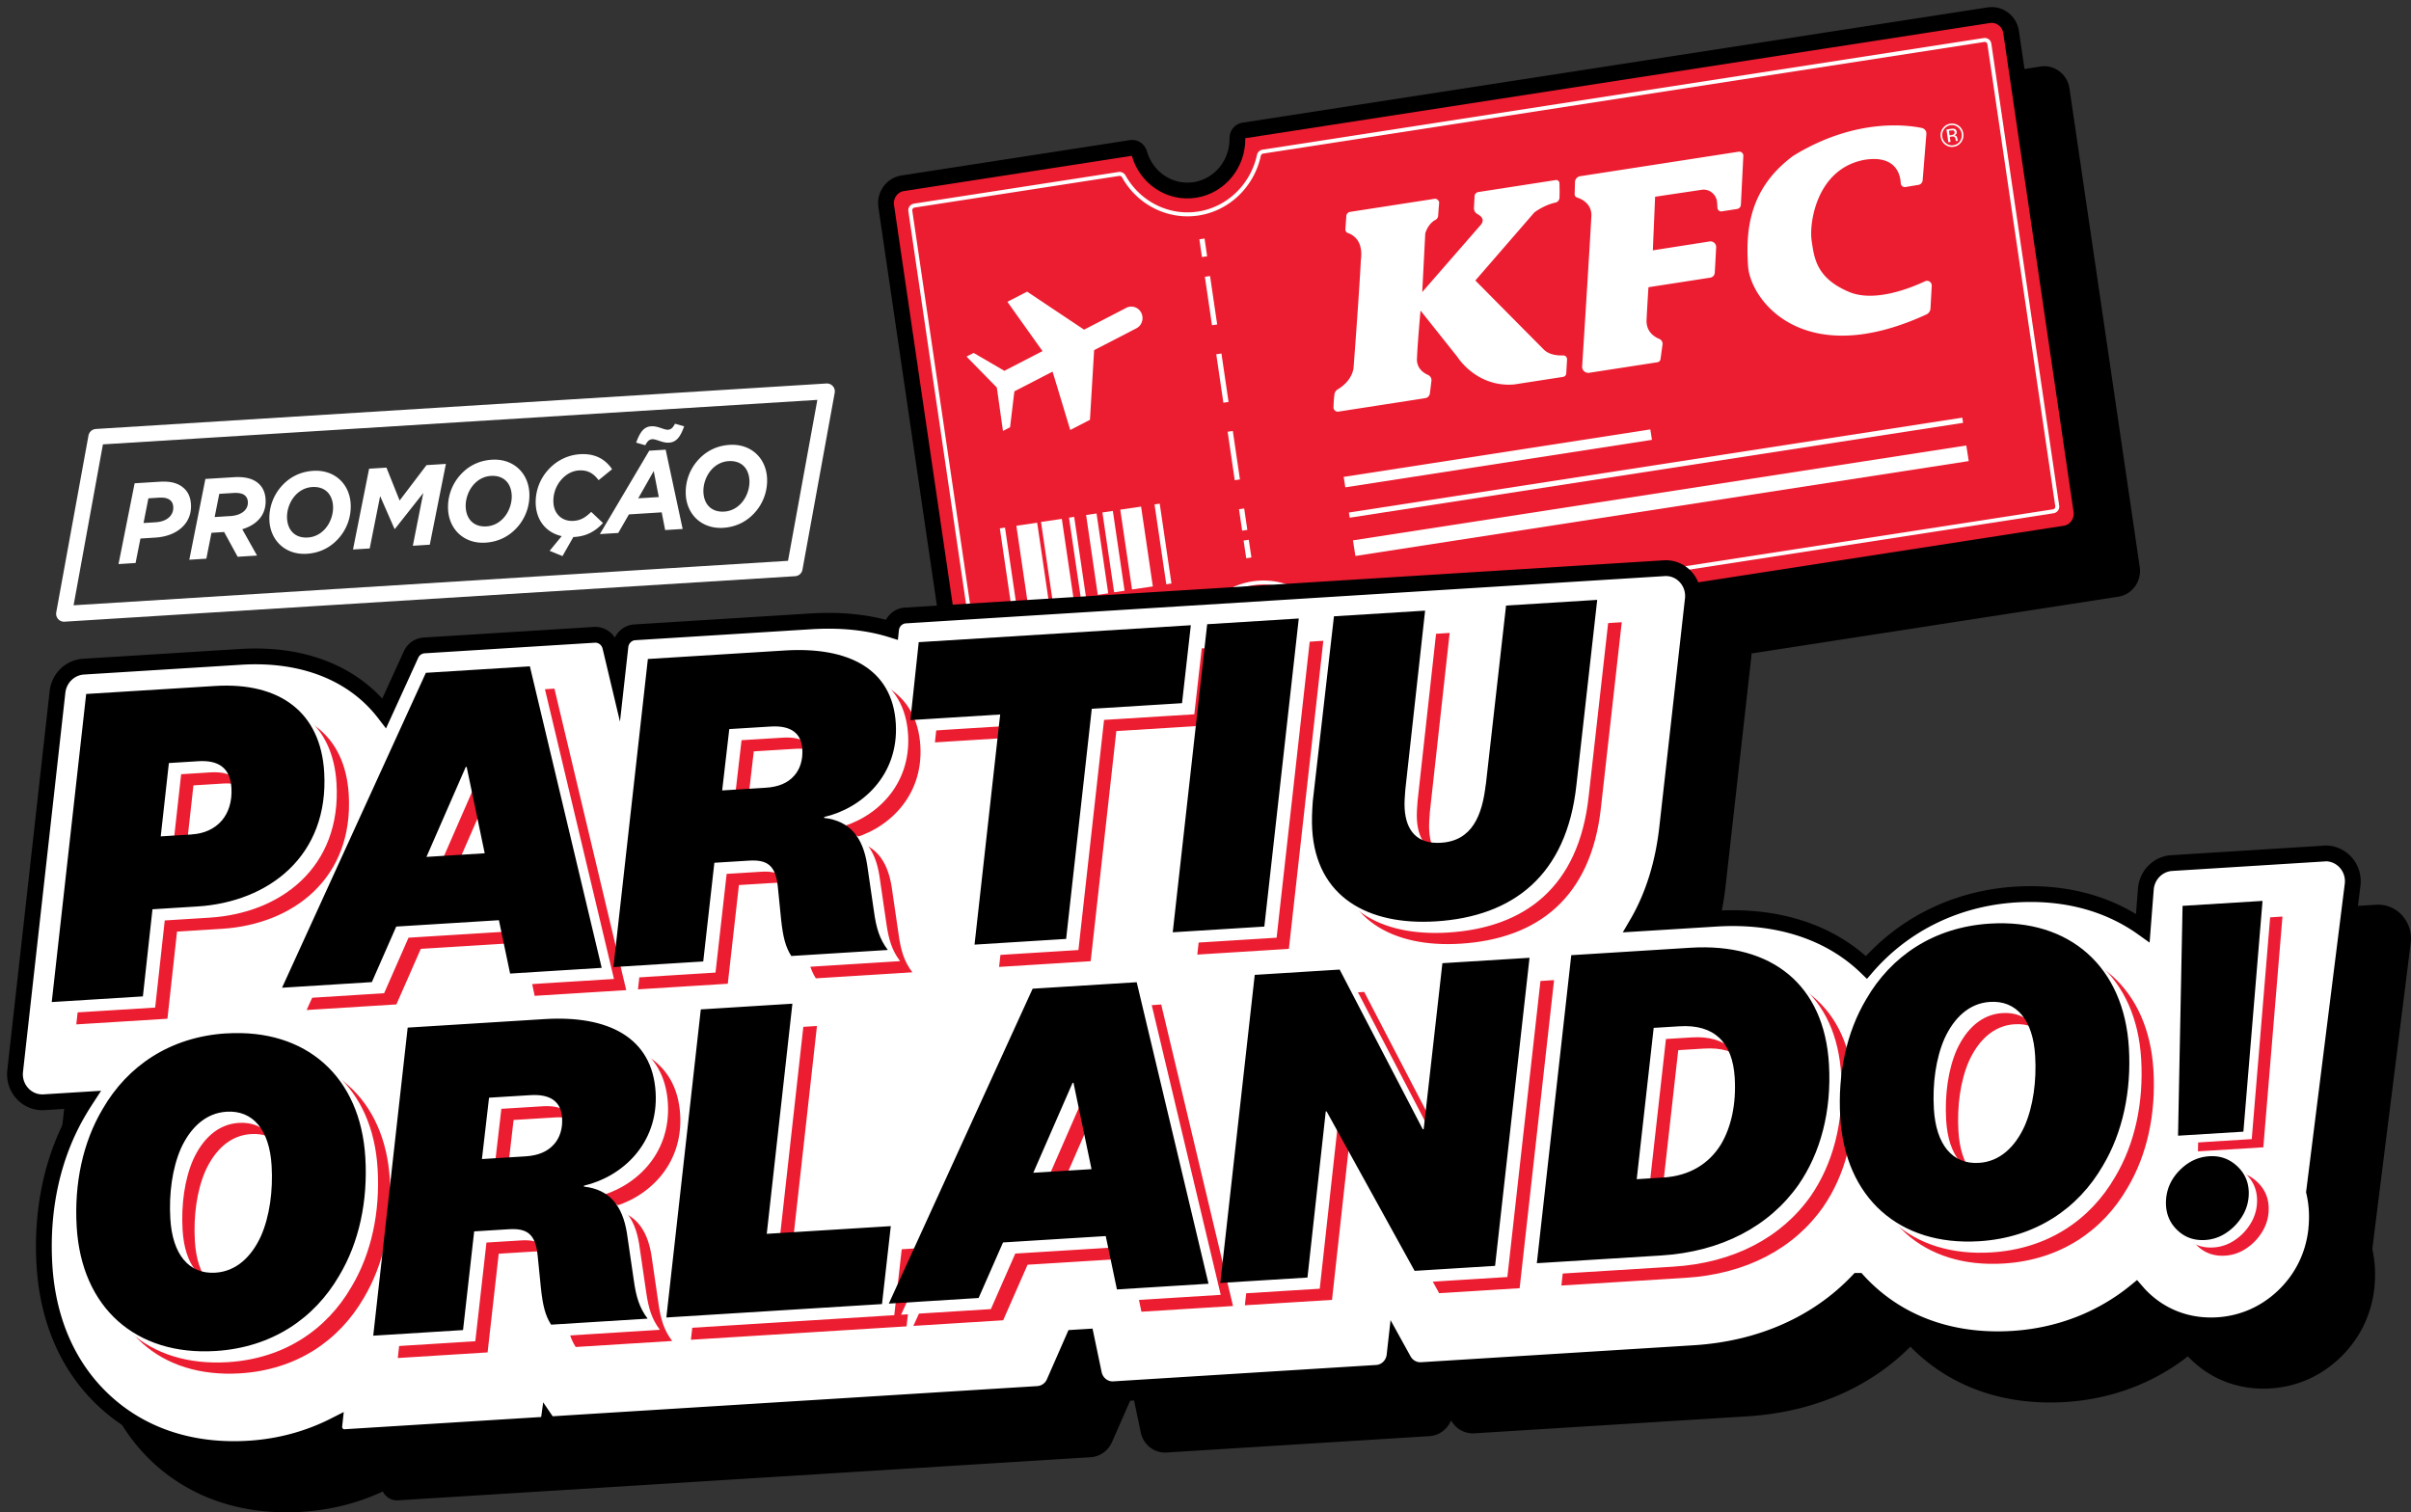 <svg xmlns="http://www.w3.org/2000/svg" width="322" height="202" fill="none"><rect width="100%" height="100%" fill="#333333" stroke="none"/><path fill="#000" d="M320.816 122.27a4.33 4.33 0 0 0-3.485-1.424l-20.31 1.268c-2.211.136-4.003 1.948-4.182 4.21l-.299 3.863c-4.613-2.916-10.241-4.251-16.361-3.87-7.786.484-14.835 3.815-19.926 9.402-5.038-4.544-11.954-6.684-20.065-6.173l-9.14.573c1.806-3.502 2.961-7.535 3.439-12.011l3.405-30.338q.027-.245.026-.49l49.005-7.583c1.852-.286 3.126-2.064 2.847-3.965l-9.385-63.924c-.279-1.901-2.018-3.21-3.863-2.923l-99.516 15.397c-.883.136-1.513.913-1.5 1.853.053 3.018-2.111 5.634-5.025 6.084s-5.728-1.397-6.544-4.3c-.253-.885-1.095-1.45-1.965-1.314l-30.512 4.721a3.34 3.34 0 0 0-2.224 1.376 3.52 3.52 0 0 0-.624 2.59l7.852 53.48-4.56.286a2.83 2.83 0 0 0-2.403 1.69c-3.033-.832-6.478-1.138-10.261-.9l-23.483 1.465c-1.255.075-2.284.981-2.576 2.2a2.82 2.82 0 0 0-2.814-1.866L63.62 93.064a2.81 2.81 0 0 0-2.39 1.669l-3.066 6.717c-4.334-4.925-11.025-7.35-19.003-6.86l-21.014 1.308c-2.184.136-3.95 1.853-4.195 4.08L8.29 150.613a4.6 4.6 0 0 0 1.182 3.644 4.37 4.37 0 0 0 3.478 1.411l4.082-.252a1 1 0 0 0-.073.129c-3.578 6.016-5.224 13.312-4.766 21.113.465 7.835 3.438 14.409 8.596 19.021 4.447 3.972 10.128 6.125 16.567 6.309.969.027 1.958.013 2.967-.055 3.81-.238 7.44-1.151 10.806-2.711.092.184.205.354.351.504.432.47 1.036.715 1.666.674l92.52-5.763c1.241-.075 2.33-.852 2.841-2.01l2.429-5.532.525-.034.889 4.251c.352 1.669 1.792 2.8 3.465 2.698l35.099-2.187c1.301-.082 2.403-.92 2.881-2.105.623 1.131 1.838 1.812 3.106 1.73l36.44-2.268c8.728-.545 16.248-3.754 21.804-9.307.385.396.783.777 1.181 1.131 5.118 4.572 11.868 6.738 19.528 6.261 6.08-.381 11.715-2.479 16.348-6.097 2.867 3.032 6.777 4.544 11.031 4.285 3.498-.218 6.704-1.628 9.28-4.088 2.635-2.513 4.228-5.777 4.606-9.428v-.082a16 16 0 0 0-.285-5.048l5.13-40.864a4.6 4.6 0 0 0-1.148-3.665z"/><path fill="#EC1D30" stroke="#000" stroke-linecap="round" stroke-linejoin="round" stroke-width="2.11" d="m265.612 2.031-99.516 15.397c-.504.075-.849.531-.836 1.056.06 3.38-2.336 6.37-5.682 6.888-3.345.518-6.491-1.615-7.407-4.864-.14-.498-.604-.832-1.102-.75l-30.513 4.721c-1.427.218-2.416 1.595-2.197 3.06l9.386 63.924c.212 1.465 1.553 2.48 2.98 2.255l30.513-4.721c.504-.075.849-.532.836-1.056-.06-3.38 2.336-6.37 5.682-6.888 3.345-.518 6.491 1.615 7.407 4.864.139.498.604.831 1.102.75l99.516-15.397c1.427-.218 2.416-1.594 2.197-3.06l-9.386-63.924c-.212-1.465-1.553-2.48-2.98-2.255"/><path stroke="#fff" stroke-miterlimit="10" stroke-width=".7" d="m133.878 70.52 1.566 10.662M154.54 67.325l1.567 10.662"/><path stroke="#fff" stroke-miterlimit="10" stroke-width="2.81" d="m137.13 70.023 1.567 10.662M140.422 69.512l1.567 10.662M151.009 67.87l1.567 10.662"/><path stroke="#fff" stroke-miterlimit="10" stroke-width=".7" d="m143.117 69.09 1.567 10.668"/><path stroke="#fff" stroke-miterlimit="10" stroke-width="1.41" d="m145.752 68.688 1.56 10.662M147.929 68.347l1.567 10.662"/><path fill="#fff" d="m132.922 51.88-4.221-4.312 1.354-.695 4.102 2.391 4.739-2.445-4.693-6.588 2.994-1.547 7.613 5.082 5.522-2.854c.246-.13.505-.19.777-.19.657 0 1.248.374 1.546.973.206.423.246.906.1 1.356a1.75 1.75 0 0 1-.863 1.029l-5.522 2.854-.558 9.307-2.993 1.546-2.357-7.8-4.739 2.445-.571 4.803-1.354.695-.856-6.05z"/><path fill="#EC1D30" d="m137.17 38.95 7.388 4.932.225.15.239-.122 5.403-2.794q.32-.163.671-.163c.57 0 1.081.327 1.334.844.371.757.073 1.683-.664 2.058l-5.403 2.793-.239.123-.013.272-.544 9.034-2.629 1.356-2.197-7.256-.166-.538-.491.252-4.381 2.262-.225.116-.034.252-.544 4.55-.949.491-.797-5.64-.02-.157-.112-.116-3.936-4.02.949-.49 3.883 2.262.219.13.225-.117 4.381-2.262.491-.252-.325-.456-4.367-6.132 2.628-1.355m.027-.56-3.359 1.738 4.693 6.588-4.381 2.262-4.102-2.391-1.752.906 4.4 4.49.896 6.301 1.753-.906.571-4.803 4.38-2.262 2.357 7.801 3.358-1.737.558-9.306 5.403-2.794c.969-.497 1.36-1.71.869-2.704a1.96 1.96 0 0 0-1.752-1.111c-.299 0-.597.068-.883.218l-5.403 2.793-7.613-5.082z"/><path fill="#fff" d="m179.809 28.846-.126 1.765a.52.52 0 0 0 .339.518c.69.231 2.084 1.028 1.725 3.617-.219 4.463-.962 14.239-.962 14.239s0 1.744-2.117 3.018a.94.94 0 0 0-.445.668c-.08.593-.113 1.24-.126 1.717a.57.57 0 0 0 .65.592l11.609-1.798a.74.74 0 0 0 .611-.634l.206-1.655a.78.78 0 0 0-.445-.811c-.584-.252-1.447-.824-1.493-2.003.073-2.153.484-6.595.484-6.595l4.938 6.207s2.543 4.087 7.574 3.658l6.524-1.008a.5.5 0 0 0 .425-.477l.106-1.84a.517.517 0 0 0-.531-.551c-.697.027-1.871-.055-2.602-.811a8480 8480 0 0 1-9.113-9.197l7.879-9.089s1.274-.988 2.814-1.315a.69.69 0 0 0 .544-.654c.027-.735.007-1.478-.006-1.941a.433.433 0 0 0-.491-.416l-10.342 1.601a.6.6 0 0 0-.504.573l-.08 1.54a.89.89 0 0 0 .478.837c.498.266 1.069.784.332 1.547l-7.719 8.863.405-7.828s.332-1.287 1.374-1.819a.68.68 0 0 0 .351-.565c.04-.627.087-1.206.126-1.635a.55.55 0 0 0-.623-.607l-11.271 1.744a.596.596 0 0 0-.498.552zM210.348 24.33l-.046 1.6a.46.46 0 0 0 .312.45c.624.198 1.918.804 1.925 2.357-.106 2.405-.983 16.27-1.235 20.18a.822.822 0 0 0 .929.879l9.127-1.41a.49.49 0 0 0 .411-.43l.266-1.934a.7.7 0 0 0-.425-.75c-.65-.266-1.692-.913-1.712-2.384.079-1.758.259-4.524.259-4.524l8.27-1.28a.7.7 0 0 0 .584-.655c.053-.845.139-2.432.186-3.393a.756.756 0 0 0-.837-.79l-7.619 1.192.305-7.16 6.219-.926c1.049-.157 1.998.64 2.065 1.723l.039.681c.02.3.286.525.571.477l2.058-.32a.6.6 0 0 0 .504-.572l.326-6.506a.54.54 0 0 0-.618-.573l-21.187 3.277a.816.816 0 0 0-.677.784zM256.705 17.101c-2.071-.436-9.008-1.328-17.211 3.713-5.987 4.435-6.339 10.07-6.034 14.709.305 4.599 7.408 14.034 23.829 6.472a.94.94 0 0 0 .537-.81l.166-2.998c.027-.484-.458-.825-.889-.62-2.018.947-6.797 2.854-10.175 1.417-4.381-1.86-4.633-4.537-4.979-6.867-.345-2.337.677-9.661 7.156-10.785 4.068-.606 4.686 1.935 4.752 3.147.02.32.305.552.611.505l1.765-.293a.67.67 0 0 0 .545-.6l.497-6.193a.74.74 0 0 0-.577-.79zM261.603 16.808a1.45 1.45 0 0 0-1.135-.286 1.46 1.46 0 0 0-.996.613 1.5 1.5 0 0 0-.278 1.158c.066.43.265.777.597 1.03.338.251.717.353 1.135.285s.75-.272 1.002-.62q.378-.52.279-1.165a1.5 1.5 0 0 0-.604-1.022zm.153 2.058a1.24 1.24 0 0 1-.863.531 1.2 1.2 0 0 1-.976-.252 1.3 1.3 0 0 1-.518-.886 1.32 1.32 0 0 1 .239-.994 1.25 1.25 0 0 1 .857-.539c.358-.06.683.028.975.253q.428.327.518.878a1.36 1.36 0 0 1-.239 1.009z"/><path fill="#fff" d="M261.324 17.599c-.033-.218-.146-.348-.325-.389q-.15-.04-.458 0l-.584.089.252 1.703.299-.048-.1-.674.226-.034q.23-.032.332.007c.113.047.186.17.212.36l.02.137.013.054v.02q-.002.011.007.021l.272-.04-.013-.021s-.02-.041-.027-.089l-.02-.122-.019-.123a.54.54 0 0 0-.127-.252.4.4 0 0 0-.305-.123.8.8 0 0 0 .226-.116q.15-.134.113-.36zm-.411.36a.8.8 0 0 1-.272.082l-.259.041-.093-.613.245-.04c.16-.028.286-.028.365 0q.118.048.147.23a.28.28 0 0 1-.133.294z"/><path stroke="#fff" stroke-miterlimit="10" stroke-width="2.11" d="m180.858 73.218 81.913-12.672"/><path stroke="#fff" stroke-miterlimit="10" stroke-width=".7" d="m180.208 68.803 81.919-12.671"/><path stroke="#fff" stroke-miterlimit="10" stroke-width="1.41" d="m179.564 64.396 40.953-6.343"/><path stroke="#fff" stroke-miterlimit="10" stroke-width=".7" d="m160.527 31.912.346 2.371"/><path stroke="#fff" stroke-dasharray="6.54 3.92" stroke-miterlimit="10" stroke-width=".7" d="m161.264 36.92 4.978 33.907"/><path stroke="#fff" stroke-miterlimit="10" stroke-width=".7" d="m166.435 72.149.352 2.364"/><path stroke="#fff" stroke-linecap="round" stroke-linejoin="round" stroke-width=".53" d="M177.891 83.206a.64.64 0 0 1-.644-.327c-1.958-3.53-5.9-5.587-9.956-4.96s-7.228 3.788-8.084 7.753a.645.645 0 0 1-.518.51l-27.34 4.232a.62.62 0 0 1-.71-.539l-9.06-61.683a.634.634 0 0 1 .524-.729l27.34-4.23a.64.64 0 0 1 .644.327c1.958 3.529 5.9 5.586 9.956 4.96 4.055-.628 7.228-3.789 8.084-7.754a.645.645 0 0 1 .518-.51l96.337-14.914a.623.623 0 0 1 .71.538l9.06 61.684a.634.634 0 0 1-.524.728L177.891 83.2z"/><path fill="#fff" stroke="#000" stroke-miterlimit="10" stroke-width="2.11" d="m310.349 114.013-20.304 1.267c-1.839.116-3.312 1.601-3.458 3.482l-.405 5.198c-4.673-3.338-10.488-4.878-16.986-4.476-7.931.497-14.954 3.972-19.925 9.729-4.793-4.647-11.729-7.024-20.072-6.507l-10.56.654c2.13-3.644 3.504-7.998 4.042-12.985l3.405-30.337c.259-2.303-1.573-4.285-3.823-4.142l-35.544 2.214-12.02.75-2.383.149-14.57.906-36.824 2.296c-1.003.061-1.812.852-1.919 1.874-2.973-.927-6.531-1.35-10.739-1.09l-23.483 1.464c-.996.062-1.806.852-1.919 1.867l-.438 3.924-.916-3.85c-.239-.987-1.128-1.668-2.124-1.607L56.638 86.21a2.06 2.06 0 0 0-1.74 1.213l-3.577 7.841c-4.042-5.26-10.76-8.045-19.15-7.528l-21.013 1.308c-1.806.11-3.273 1.54-3.478 3.38l-5.656 50.632c-.258 2.317 1.58 4.313 3.85 4.17l5.602-.348c-.305.47-.604.94-.89 1.431-3.497 5.872-5.103 13.019-4.652 20.649.451 7.617 3.332 14.001 8.337 18.47 4.958 4.435 11.522 6.527 18.976 6.063 4.102-.252 7.952-1.315 11.403-3.065-.093.851.584 1.587 1.42 1.532l27.135-1.689.013-.095.06.088 10.348-.647 22.892-1.424 2.768-.17 19.879-1.24 9.439-.586a2.57 2.57 0 0 0 2.184-1.547l2.621-5.974 1.66-.103 1.029 4.919c.265 1.267 1.393 2.153 2.661 2.071l8.855-.552 18.133-1.131 8.111-.504c1.241-.075 2.25-1.062 2.39-2.33l.146-1.301 1.068 1.935c.485.872 1.408 1.39 2.383 1.328l10.043-.626 11.171-.695 15.226-.947c8.841-.552 16.441-3.938 21.857-9.647a23 23 0 0 0 1.686 1.669c4.958 4.435 11.523 6.527 18.977 6.063 6.246-.388 11.927-2.636 16.487-6.383l.319.368c2.721 2.963 6.478 4.455 10.573 4.196 3.319-.204 6.359-1.546 8.802-3.876 2.495-2.385 4.002-5.471 4.367-8.932v-.075c.173-1.71.067-3.365-.298-4.925l5.144-41.007c.292-2.316-1.547-4.332-3.817-4.189z"/><path fill="#EC1D30" d="m23.643 124.43-1.281 11.643-12.173.756 4.6-41.15 17.217-1.069c8.668-.538 14.098 3.53 14.57 11.514.663 11.214-7.441 17.345-16.94 17.938l-6 .375zm5.25-9.994c1.666-.103 3.053-.743 4.002-1.84.89-1.035 1.4-2.534 1.295-4.36-.16-2.684-1.713-3.747-4.44-3.577l-3.917.245-1.088 9.797 4.154-.259zM69.92 125.888l-13.72.851-3.26 7.42-11.993.749 19.209-42.062 13.892-.865 9.59 40.27-12.232.763-1.493-7.126zm-9.685-8.448 7.78-.484-2.41-11.534h-.12zM108.961 130.677c-.79-1.233-1.102-2.561-1.361-4.871l-.438-4.38c-.285-2.855-1.407-3.645-3.843-3.495l-4.633.286-1.487 13.182-11.994.75 4.6-41.15 18.293-1.137c8.43-.525 14.39 2.405 14.821 9.783.405 6.888-4.52 11.296-9.571 12.467v.123c3.425.402 5.164 2.555 5.742 6.247l.902 6.186c.312 2.303.757 3.747 1.859 5.205l-12.883.804zm.425-24.131c.723-.838 1.135-2.03 1.042-3.488-.12-2.071-1.441-3.215-4.235-3.038l-5.522.34-.95 8.196 5.822-.361c1.659-.102 2.947-.613 3.836-1.649zM133.433 129.151l3.425-30.74-11.994.75 1.115-10.41 36.341-2.261-1.175 10.41-12.054.749-3.425 30.739zM176.736 85.59l-4.6 41.15-12.232.763 4.599-41.15zM201.72 107.773l2.701-23.906 12.173-.757-2.774 24.704c-1.308 12.194-8.556 17.597-18.771 18.237-9.027.559-15.983-3.229-16.521-12.31-.066-1.158-.02-2.385.08-3.734l2.828-24.71 12.173-.756-2.642 23.899c-.066.859-.139 1.724-.086 2.514.179 2.984 1.652 4.79 4.858 4.592 4.155-.259 5.509-3.645 5.981-7.773M33.506 141.012c10.686-.667 17.928 5.798 18.565 16.583.345 5.791-.823 11.309-3.478 15.758-3.299 5.709-8.967 9.613-16.507 10.083-10.687.667-17.928-5.798-18.565-16.583-.346-5.791.823-11.309 3.477-15.758 3.3-5.709 8.968-9.613 16.508-10.083m.02 10.465c-2.795.17-4.819 2.132-6.087 4.905-1.155 2.643-1.613 6.036-1.413 9.388.278 4.755 2.462 7.433 6.026 7.208 2.788-.17 4.82-2.132 6.087-4.905 1.155-2.644 1.613-6.036 1.414-9.388-.28-4.756-2.463-7.433-6.027-7.208M76.882 179.913c-.79-1.233-1.102-2.561-1.36-4.871l-.439-4.374c-.285-2.854-1.407-3.644-3.843-3.495l-4.633.287-1.487 13.182-11.994.75 4.6-41.15 18.293-1.137c8.43-.525 14.383 2.405 14.822 9.783.404 6.888-4.52 11.296-9.572 12.467v.123c3.425.402 5.164 2.555 5.742 6.247l.902 6.186c.312 2.303.757 3.747 1.859 5.205l-12.884.804zm.425-24.131c.723-.838 1.135-2.03 1.042-3.488-.12-2.071-1.44-3.215-4.235-3.038l-5.522.34-.95 8.196 5.822-.361c1.666-.102 2.947-.613 3.836-1.649zM109.107 137.041l-3.425 30.739 16.567-1.029-1.175 10.41-28.8 1.792 4.6-41.149zM150.956 168.08l-13.719.851-3.259 7.419-11.994.75 19.209-42.063 13.892-.865 9.591 40.271-12.233.763-1.493-7.126zm-9.677-8.448 7.779-.484-2.409-11.534h-.12zM195.912 131.638l11.642-.722-4.6 41.149-10.746.668-11.748-21.29h-.12l-2.442 22.182-11.642.722 4.599-41.149 11.344-.708 11.091 21.33h.12l2.502-22.189zM213.13 130.562l15.916-.988c10.866-.675 17.875 4.946 18.499 15.547.372 6.335-1.148 11.881-4.056 16.098-3.902 5.566-10.314 8.966-18.392 9.463l-16.567 1.029zm8.741 29.921 3.564-.224c3.505-.218 6.087-1.847 7.667-4.395 1.407-2.35 2.064-5.45 1.858-8.924-.285-4.817-2.807-7.168-7.381-6.881l-3.444.211-2.264 20.207zM269.037 126.344c10.686-.667 17.928 5.798 18.565 16.583.345 5.791-.823 11.309-3.478 15.758-3.299 5.709-8.967 9.613-16.507 10.083-10.687.667-17.928-5.798-18.565-16.583-.346-5.791.823-11.309 3.478-15.758 3.298-5.709 8.967-9.613 16.507-10.083m.02 10.465c-2.788.17-4.819 2.132-6.087 4.905-1.155 2.643-1.613 6.036-1.413 9.388.278 4.755 2.469 7.433 6.026 7.208 2.788-.17 4.819-2.132 6.087-4.905 1.155-2.644 1.613-6.036 1.414-9.388-.279-4.756-2.463-7.433-6.027-7.208"/><path fill="#fff" d="m22.003 122.938-1.28 11.643-12.174.756 4.6-41.149 17.224-1.07c8.669-.538 14.098 3.53 14.57 11.514.663 11.214-7.441 17.345-16.94 17.938l-6 .375zm5.25-9.994c1.666-.103 3.054-.743 4.003-1.84.89-1.035 1.4-2.534 1.294-4.36-.16-2.684-1.712-3.747-4.44-3.577l-3.916.245-1.089 9.797 4.155-.259zM68.28 124.396l-13.72.852-3.259 7.419-11.994.749 19.209-42.062 13.892-.865L82 130.759l-12.233.763-1.493-7.126zm-9.684-8.448 7.779-.484-2.41-11.534h-.12zM107.321 129.185c-.789-1.233-1.108-2.561-1.36-4.871l-.438-4.38c-.286-2.855-1.407-3.645-3.843-3.495l-4.633.286-1.487 13.183-11.994.749 4.6-41.15 18.293-1.137c8.429-.525 14.39 2.405 14.821 9.783.405 6.888-4.52 11.296-9.571 12.467v.123c3.425.395 5.164 2.555 5.741 6.247l.903 6.186c.319 2.303.757 3.747 1.858 5.205l-12.883.804zm.425-24.131c.724-.838 1.135-2.03 1.049-3.488-.12-2.07-1.44-3.215-4.235-3.038l-5.522.34-.95 8.196 5.822-.361c1.659-.102 2.947-.613 3.836-1.649M131.794 127.659l3.425-30.739-11.994.75 1.115-10.41 36.34-2.262-1.175 10.41-12.053.749-3.425 30.739zM175.097 84.098l-4.6 41.15-12.233.763 4.6-41.15zM200.08 106.281l2.702-23.906 12.173-.757-2.775 24.704c-1.307 12.195-8.555 17.597-18.77 18.237-9.027.566-15.983-3.222-16.521-12.303-.067-1.159-.02-2.385.08-3.734l2.827-24.71 12.173-.756-2.641 23.899c-.067.859-.14 1.724-.093 2.514.179 2.984 1.652 4.79 4.858 4.592 4.155-.259 5.509-3.645 5.981-7.773zM31.867 139.52c10.686-.667 17.927 5.798 18.565 16.583.345 5.791-.824 11.309-3.479 15.758-3.298 5.709-8.967 9.613-16.507 10.083-10.686.667-17.928-5.798-18.565-16.583-.345-5.791.823-11.309 3.478-15.758 3.299-5.709 8.967-9.612 16.507-10.083m.02 10.465c-2.788.17-4.82 2.132-6.087 4.905-1.155 2.643-1.613 6.036-1.414 9.388.279 4.755 2.463 7.433 6.027 7.208 2.788-.17 4.819-2.132 6.086-4.905 1.155-2.643 1.613-6.036 1.414-9.388-.278-4.756-2.469-7.433-6.027-7.208M75.243 178.421c-.79-1.233-1.102-2.561-1.361-4.871l-.438-4.374c-.286-2.854-1.407-3.644-3.843-3.494l-4.633.286-1.487 13.182-11.994.75 4.6-41.149 18.293-1.138c8.43-.525 14.39 2.405 14.821 9.783.405 6.888-4.52 11.296-9.571 12.467v.123c3.425.402 5.164 2.555 5.741 6.247l.903 6.186c.319 2.303.757 3.747 1.858 5.205l-12.883.804zm.424-24.13c.724-.838 1.135-2.031 1.049-3.489-.12-2.071-1.44-3.215-4.235-3.038l-5.522.34-.95 8.196 5.822-.361c1.666-.102 2.947-.613 3.836-1.648M107.467 135.549l-3.424 30.739 16.567-1.029-1.175 10.41-28.8 1.792 4.6-41.149zM149.317 166.588l-13.72.851-3.259 7.419-11.994.75 19.209-42.062 13.892-.866 9.591 40.271-12.232.763-1.494-7.126zm-9.678-8.448 7.779-.484-2.409-11.534h-.119zM194.272 130.146l11.643-.722-4.6 41.149-10.746.668-11.749-21.29h-.119l-2.443 22.182-11.642.722 4.6-41.149 11.343-.708 11.092 21.33h.119l2.502-22.189zM211.49 129.07l15.917-.988c10.865-.675 17.875 4.946 18.498 15.547.372 6.335-1.148 11.874-4.055 16.098-3.903 5.566-10.315 8.966-18.393 9.463l-16.567 1.029zm8.742 29.921 3.564-.224c3.505-.218 6.087-1.847 7.666-4.395 1.407-2.35 2.065-5.45 1.859-8.924-.286-4.817-2.808-7.167-7.381-6.881l-3.445.211-2.263 20.207zM267.398 124.859c10.686-.667 17.927 5.798 18.565 16.583.345 5.791-.823 11.309-3.478 15.758-3.299 5.709-8.968 9.613-16.508 10.083-10.686.667-17.928-5.798-18.565-16.583-.345-5.791.823-11.309 3.478-15.758 3.299-5.709 8.967-9.613 16.508-10.083m.019 10.458c-2.787.177-4.818 2.132-6.086 4.905-1.155 2.644-1.613 6.036-1.414 9.388.279 4.756 2.463 7.433 6.027 7.208 2.788-.177 4.819-2.132 6.087-4.905 1.154-2.643 1.612-6.036 1.413-9.388-.278-4.755-2.462-7.433-6.027-7.208"/><path fill="#000" d="m20.364 121.446-1.281 11.643-12.173.756 4.6-41.15 17.217-1.069c8.668-.538 14.098 3.53 14.57 11.514.663 11.214-7.441 17.345-16.94 17.938l-6 .375zm5.25-9.994c1.666-.103 3.053-.743 4.002-1.84.89-1.035 1.4-2.534 1.295-4.36-.16-2.684-1.713-3.747-4.44-3.577l-3.917.245-1.088 9.797 4.155-.259zM66.64 122.911l-13.72.851-3.258 7.419-11.994.75 19.209-42.062 13.892-.866 9.591 40.271-12.233.763-1.493-7.126zm-9.684-8.455 7.78-.484-2.41-11.534h-.12zM105.682 127.693c-.79-1.233-1.109-2.561-1.361-4.871l-.438-4.374c-.285-2.854-1.407-3.645-3.843-3.495l-4.633.287-1.487 13.182-11.994.75 4.6-41.15 18.293-1.137c8.43-.525 14.39 2.405 14.822 9.783.404 6.888-4.521 11.295-9.572 12.46v.123c3.425.402 5.164 2.555 5.742 6.247l.902 6.186c.312 2.303.757 3.747 1.859 5.205l-12.883.804zm.425-24.124c.723-.838 1.135-2.03 1.048-3.488-.119-2.071-1.44-3.216-4.234-3.038l-5.523.34-.949 8.196 5.821-.361c1.66-.102 2.947-.613 3.837-1.649M130.154 126.174l3.425-30.74-11.994.75 1.115-10.41 36.341-2.262-1.175 10.41-12.054.75-3.425 30.739zM173.457 82.613l-4.599 41.149-12.233.763 4.599-41.149zM198.441 104.789l2.701-23.906 12.173-.757-2.774 24.704c-1.308 12.194-8.556 17.597-18.771 18.237-9.027.566-15.983-3.222-16.521-12.303-.066-1.159-.019-2.385.08-3.734l2.828-24.71 12.173-.756-2.642 23.899c-.066.859-.139 1.724-.093 2.514.179 2.984 1.653 4.789 4.859 4.592 4.155-.259 5.502-3.645 5.974-7.774zM30.227 138.035c10.686-.668 17.928 5.798 18.565 16.582.345 5.791-.823 11.31-3.478 15.752-3.299 5.709-8.967 9.612-16.507 10.083-10.687.667-17.928-5.798-18.565-16.583-.346-5.791.823-11.309 3.478-15.758 3.298-5.709 8.967-9.613 16.507-10.083zm.02 10.458c-2.788.177-4.819 2.132-6.087 4.905-1.154 2.643-1.613 6.036-1.413 9.388.278 4.755 2.469 7.433 6.026 7.208 2.788-.177 4.82-2.132 6.087-4.905 1.155-2.644 1.613-6.036 1.414-9.388-.279-4.756-2.463-7.433-6.027-7.208M73.603 176.936c-.79-1.233-1.108-2.561-1.36-4.871l-.439-4.381c-.285-2.854-1.407-3.644-3.843-3.495l-4.633.287-1.487 13.182-11.994.75 4.6-41.15 18.293-1.137c8.43-.525 14.39 2.405 14.822 9.783.404 6.888-4.52 11.296-9.572 12.467v.123c3.432.395 5.164 2.555 5.742 6.247l.903 6.186c.318 2.303.756 3.747 1.858 5.205l-12.883.804zm.425-24.131c.723-.838 1.135-2.03 1.042-3.488-.12-2.071-1.44-3.216-4.235-3.038l-5.522.34-.95 8.196 5.822-.361c1.659-.102 2.947-.613 3.836-1.649zM105.828 134.063l-3.425 30.74 16.567-1.029-1.175 10.41-28.8 1.792 4.6-41.15zM147.677 165.102l-13.719.852-3.259 7.419-11.994.75 19.209-42.063 13.898-.865 9.592 40.271-12.233.763zM138 156.648l7.779-.484-2.409-11.534h-.12zM192.633 128.654l11.642-.722-4.6 41.149-10.746.668-11.748-21.29h-.12l-2.442 22.182-11.642.722 4.6-41.149 11.343-.708 11.098 21.33h.119l2.503-22.189zM209.851 127.584l15.916-.994c10.866-.675 17.875 4.946 18.499 15.546.372 6.336-1.148 11.882-4.056 16.099-3.902 5.566-10.314 8.966-18.392 9.463l-16.567 1.029 4.6-41.149zm8.741 29.922 3.564-.225c3.505-.218 6.087-1.846 7.667-4.394 1.407-2.35 2.064-5.45 1.858-8.925-.285-4.816-2.807-7.167-7.381-6.881l-3.444.212-2.264 20.206zM265.758 123.367c10.687-.667 17.928 5.798 18.565 16.583.345 5.79-.823 11.309-3.478 15.758-3.299 5.709-8.967 9.612-16.507 10.083-10.687.667-17.928-5.798-18.565-16.583-.345-5.791.823-11.309 3.478-15.758 3.299-5.709 8.967-9.613 16.507-10.083m.02 10.458c-2.794.17-4.819 2.132-6.086 4.905-1.155 2.643-1.613 6.036-1.414 9.388.278 4.755 2.462 7.433 6.027 7.208 2.787-.17 4.818-2.132 6.086-4.905 1.155-2.644 1.613-6.036 1.414-9.388-.279-4.756-2.469-7.433-6.027-7.208"/><path fill="#fff" d="m17.98 64.552 3.28-.204c1.48-.096 2.515.15 3.312.872.564.51.876 1.226.93 2.132.066 1.11-.266 2.044-.89 2.766-.876 1.015-2.237 1.588-3.89 1.69l-1.965.122-.65 3.27-2.277.144zm3.32 1.915-1.48.095-.651 3.297 1.553-.095c.916-.054 1.58-.327 2.011-.824.292-.341.432-.757.405-1.227-.02-.381-.146-.66-.378-.872q-.467-.428-1.46-.368zM29.942 71.059l-1.7.109-.683 3.454-2.277.143 2.15-10.792 3.77-.231c1.54-.096 2.61.19 3.346.858q.845.764.923 2.092c.06 1.028-.226 1.914-.797 2.575-.372.436-1.035 1.035-2.316 1.424l1.971 3.515-2.589.163-1.798-3.297zm.75-2.12c.89-.054 1.613-.313 2.044-.81.266-.307.392-.681.365-1.104-.02-.347-.14-.613-.378-.83q-.448-.41-1.533-.348l-1.905.116-.618 3.1 2.025-.13zM46.834 67.298a6.4 6.4 0 0 1-1.553 4.544c-1.042 1.206-2.476 2.01-4.295 2.126-2.84.177-4.852-1.738-5.004-4.408a6.4 6.4 0 0 1 1.553-4.544c1.042-1.206 2.476-2.01 4.294-2.126 2.841-.177 4.852 1.737 5.005 4.408m-3.379 3.297c.71-.817 1.082-1.982 1.023-3.004-.093-1.58-1.076-2.644-2.788-2.535-.962.062-1.766.539-2.33 1.2-.71.817-1.082 1.989-1.022 3.004.093 1.58 1.075 2.643 2.788 2.534.962-.061 1.765-.538 2.33-1.199M49.29 62.604l2.323-.143 1.759 4.394 3.59-4.728 2.59-.164L57.4 72.755l-2.264.143 1.394-7.044-3.783 4.789h-.06l-1.918-4.38-1.394 6.996-2.23.136 2.15-10.791zM70.696 65.813a6.4 6.4 0 0 1-1.553 4.544c-1.043 1.206-2.476 2.01-4.295 2.125-2.84.177-4.852-1.737-5.004-4.408a6.4 6.4 0 0 1 1.553-4.544c1.042-1.206 2.475-2.01 4.294-2.125 2.84-.178 4.852 1.737 5.005 4.407m-3.379 3.297c.71-.818 1.082-1.983 1.022-3.004-.093-1.581-1.075-2.644-2.787-2.535-.963.062-1.766.538-2.33 1.2-.71.817-1.082 1.989-1.022 3.004.093 1.58 1.075 2.643 2.787 2.534.963-.061 1.766-.538 2.33-1.2M73.397 73.586l1.62-1.976c-1.972-.442-3.332-1.969-3.465-4.196a6.4 6.4 0 0 1 1.573-4.558c1.069-1.24 2.589-2.078 4.348-2.187 1.998-.123 3.358.66 4.274 2.003l-1.799 1.465c-.657-.859-1.387-1.376-2.628-1.302-.903.055-1.732.518-2.356 1.24a4.28 4.28 0 0 0-1.049 3.093c.093 1.533 1.201 2.5 2.682 2.405 1.002-.061 1.632-.497 2.362-1.199l1.573 1.485c-.949 1.022-2.09 1.758-3.823 1.867h-.132l-1.454 2.548-1.72-.702zM86.712 60.199l2.19-.136 2.27 10.593-2.336.143-.465-2.364-4.374.273-1.427 2.48-2.456.15 6.598-11.146zm-1.752-1.077c.484-1.308.975-2.118 2.004-2.18.518-.034.943.11 1.368.252.345.116.637.218.869.205.458-.028.677-.3.95-.804l1.22.347c-.47 1.322-.989 2.12-2.004 2.18-.518.035-.943-.109-1.367-.252-.346-.115-.638-.218-.87-.204-.458.027-.677.3-.949.804zm3.026 7.27-.677-3.475-2.07 3.645zM102.443 63.83a6.4 6.4 0 0 1-1.553 4.544c-1.042 1.206-2.476 2.01-4.295 2.126-2.84.177-4.852-1.737-5.004-4.408a6.4 6.4 0 0 1 1.553-4.544c1.042-1.206 2.475-2.01 4.294-2.126 2.834-.177 4.852 1.737 5.005 4.408m-3.379 3.304c.71-.817 1.082-1.982 1.023-3.004-.093-1.58-1.076-2.644-2.788-2.535-.963.062-1.766.539-2.33 1.2-.71.817-1.082 1.989-1.022 3.004.093 1.58 1.075 2.643 2.788 2.534.962-.061 1.765-.538 2.33-1.199"/><path stroke="#fff" stroke-linecap="round" stroke-linejoin="round" stroke-width="2.11" d="M106.133 75.91 8.549 81.985l4.308-23.633 97.584-6.077z"/><path fill="#ED1C35" d="m304.833 122.434-2.555 30.814-8.729.538.604-30.698 10.68-.661zm-7.66 45.284c-1.513.096-2.787-.374-3.81-1.403q-1.541-1.543-1.42-3.883.121-2.3 1.825-4.027c1.142-1.158 2.463-1.785 3.983-1.873 1.453-.089 2.715.375 3.77 1.396 1.055 1.022 1.54 2.296 1.467 3.822a5.8 5.8 0 0 1-.923 2.882 7 7 0 0 1-2.124 2.16 5.6 5.6 0 0 1-2.768.926"/><path fill="#fff" d="m303.286 121.337-2.555 30.814-8.728.538.604-30.698 10.679-.661zm-7.666 45.285c-1.513.095-2.788-.375-3.81-1.404q-1.542-1.543-1.42-3.883.121-2.3 1.825-4.027c1.142-1.158 2.463-1.784 3.983-1.873 1.453-.089 2.714.375 3.77 1.397 1.055 1.021 1.54 2.295 1.467 3.822a5.8 5.8 0 0 1-.923 2.881 7 7 0 0 1-2.124 2.16 5.6 5.6 0 0 1-2.768.927"/><path fill="#000" d="m302.171 120.342-2.555 30.815-8.728.538.604-30.699 10.679-.661zm-7.659 45.285c-1.514.095-2.788-.375-3.81-1.404-1.029-1.028-1.5-2.323-1.421-3.883q.122-2.3 1.826-4.026c1.141-1.158 2.462-1.785 3.982-1.874 1.454-.088 2.715.375 3.77 1.397s1.54 2.296 1.467 3.822a5.8 5.8 0 0 1-.922 2.882 7 7 0 0 1-2.124 2.159 5.6 5.6 0 0 1-2.768.927"/></svg>